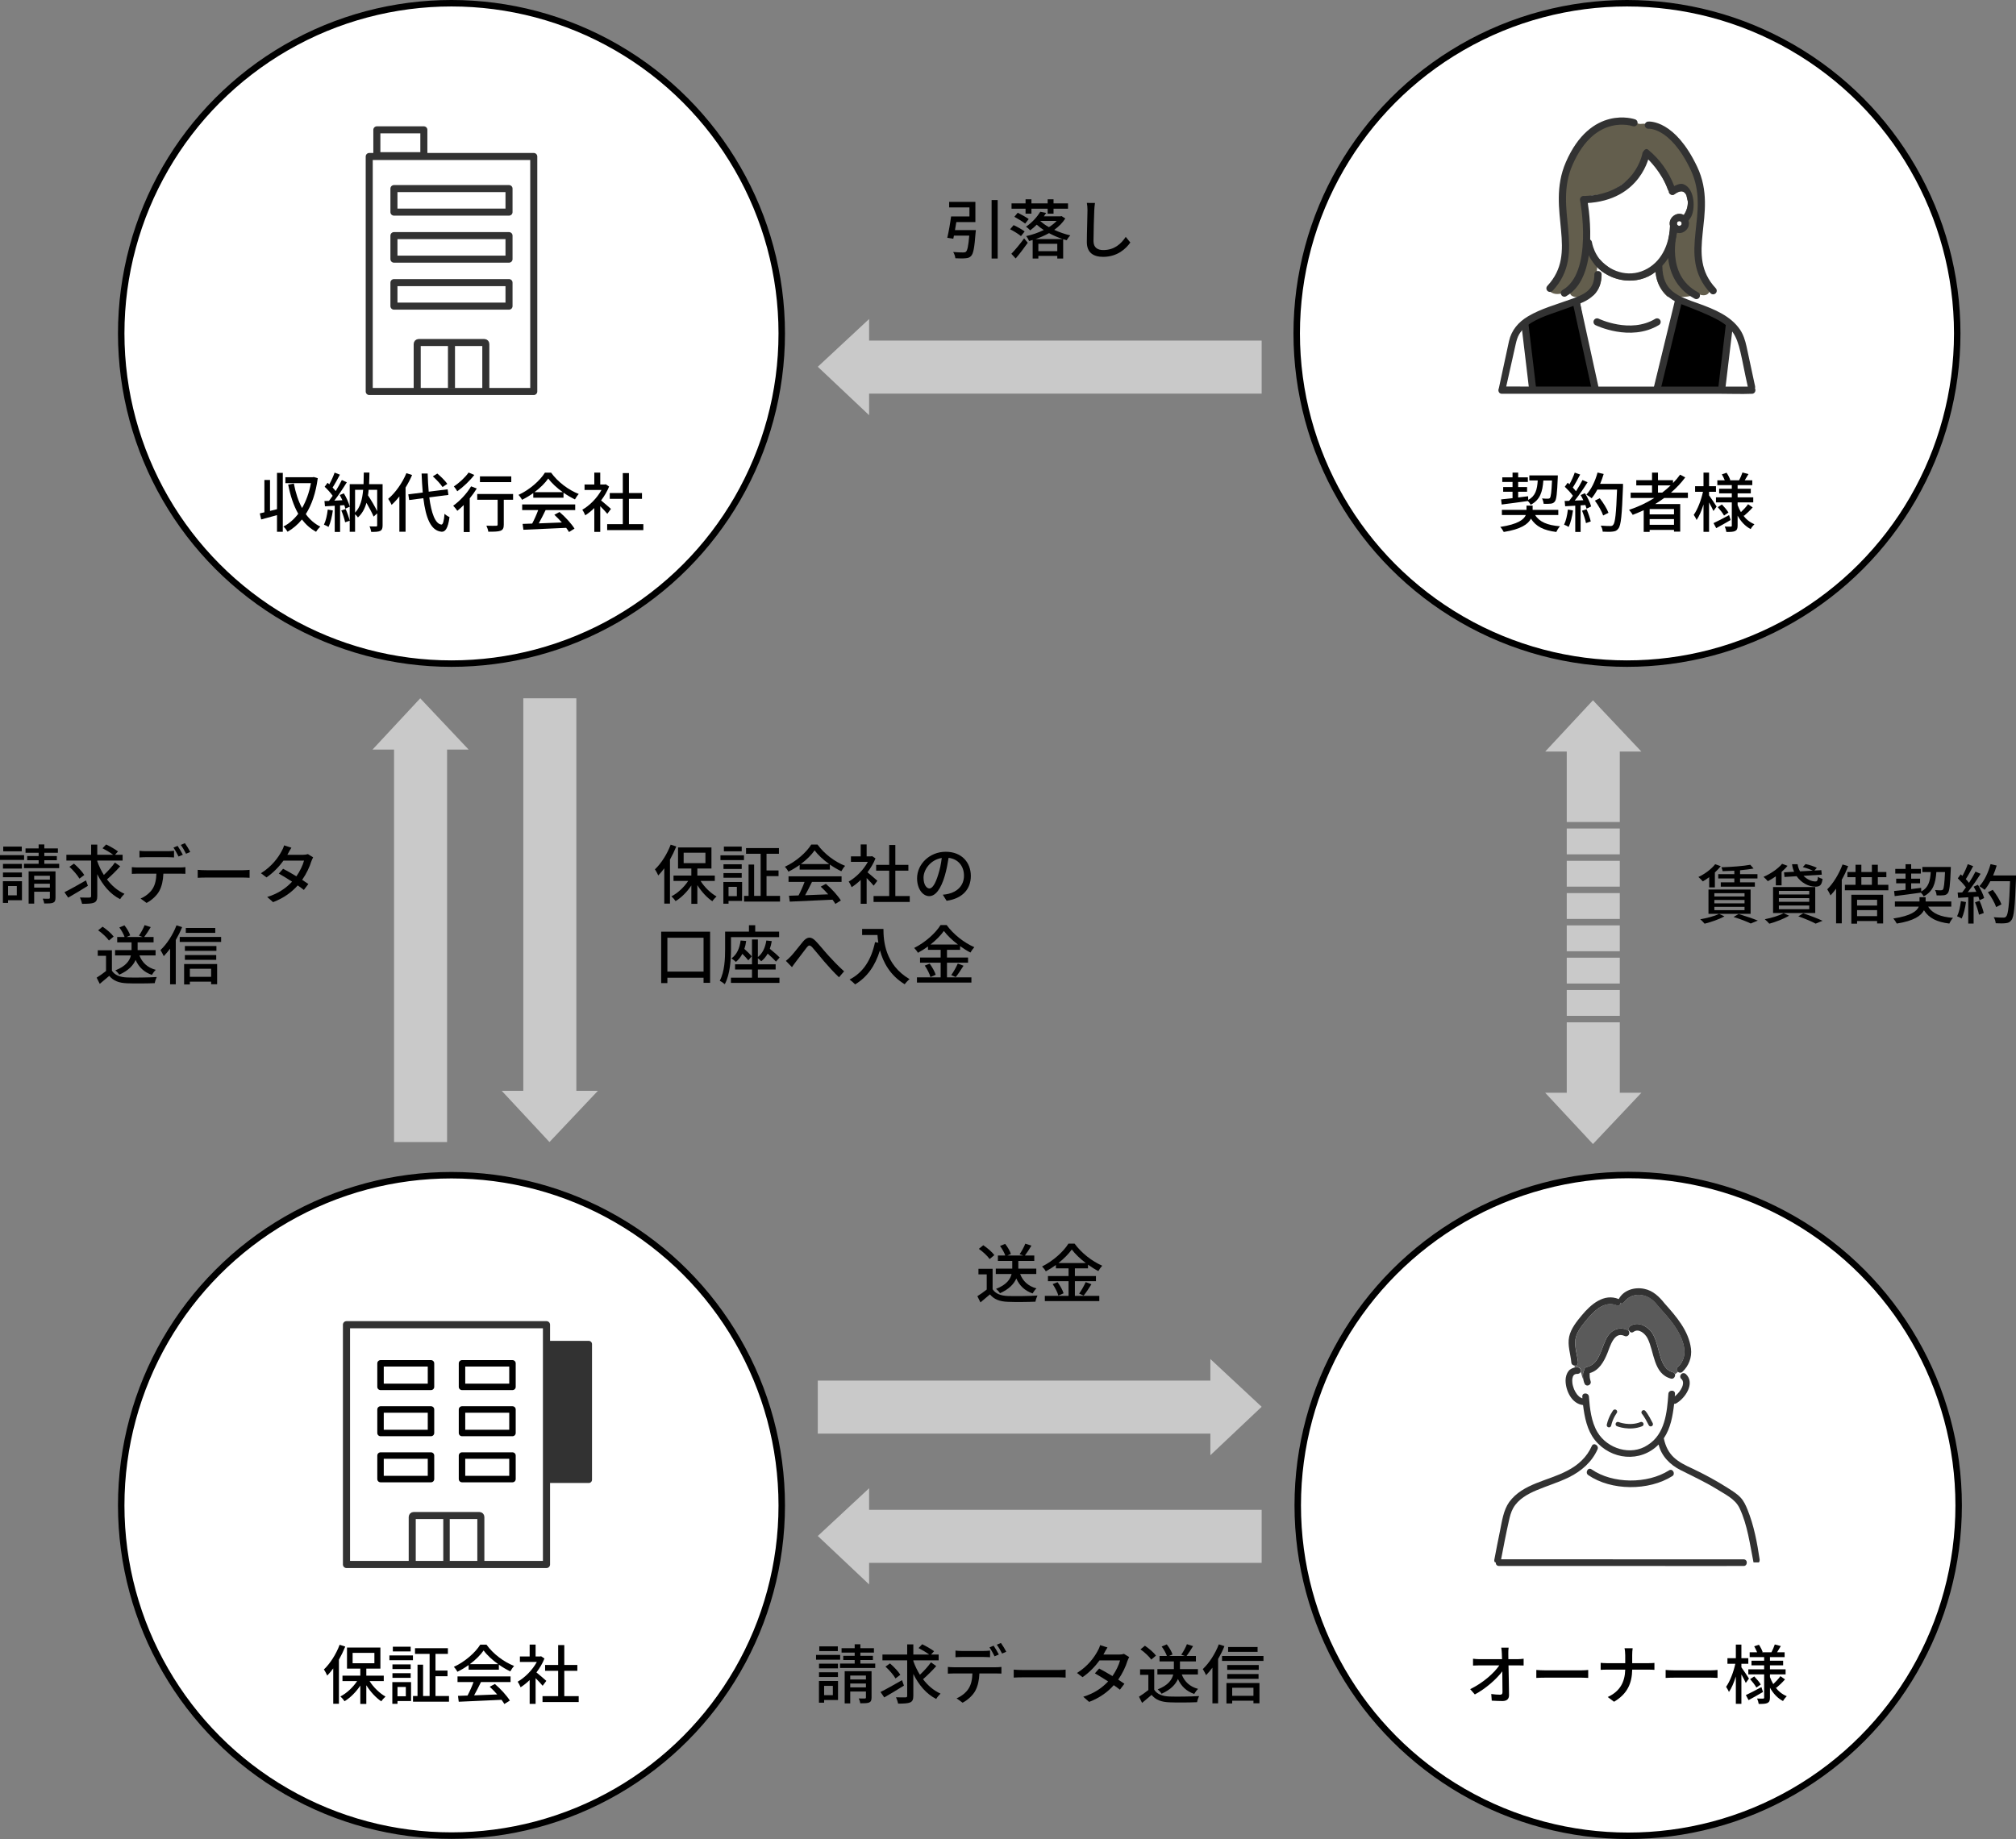 <?xml version="1.0" encoding="UTF-8"?><svg id="_レイヤー_2" xmlns="http://www.w3.org/2000/svg" width="624.03" height="569.38" xmlns:xlink="http://www.w3.org/1999/xlink" viewBox="0 0 624.03 569.38"><rect x="0" y="0" width="624.03" height="569.38" fill="#808080" stroke="none"/><defs><style>.cls-1,.cls-2,.cls-3,.cls-4,.cls-5,.cls-6,.cls-7,.cls-8{fill:none;}.cls-2{stroke-width:2.2px;}.cls-2,.cls-3,.cls-4,.cls-9,.cls-5,.cls-6,.cls-10,.cls-11,.cls-8{stroke-linejoin:round;}.cls-2,.cls-3,.cls-12,.cls-9,.cls-5,.cls-6,.cls-11,.cls-7,.cls-8,.cls-13{stroke:#323232;}.cls-3,.cls-9,.cls-6,.cls-7,.cls-13{stroke-width:2.18px;}.cls-4{stroke:#313232;stroke-width:1.39px;}.cls-4,.cls-5,.cls-6,.cls-8{stroke-linecap:round;}.cls-12{fill:url(#Unnamed_Pattern_2);}.cls-12,.cls-10,.cls-11{stroke-width:2px;}.cls-12,.cls-7,.cls-13{stroke-miterlimit:10;}.cls-14,.cls-9,.cls-10{fill:#fff;}.cls-15,.cls-11{fill:#323232;}.cls-16{fill:#c9c9c9;}.cls-17{fill:#6ec878;}.cls-18{fill:#635e4d;}.cls-19{fill:#5a5a5a;}.cls-5{stroke-width:2.21px;}.cls-10{stroke:#000;}.cls-8{stroke-width:2.23px;}.cls-13{fill:url(#Unnamed_Pattern_2-2);}</style><pattern id="Unnamed_Pattern_2" x="0" y="0" width="4.98" height="5.18" patternTransform="translate(-10503.9 -6770.1) rotate(45) scale(.48)" patternUnits="userSpaceOnUse" viewBox="0 0 4.98 5.18"><g><rect class="cls-1" x="0" width="4.98" height="5.18"/><rect class="cls-14" x="0" y="0" width="4.98" height="5.18"/><circle class="cls-17" cx="2.49" cy="2.59" r="1.06"/></g></pattern><pattern id="Unnamed_Pattern_2-2" patternTransform="translate(-10502.9 -6769.29) rotate(45) scale(.48)" xlink:href="#Unnamed_Pattern_2"/></defs><g id="_012_イラスト"><g id="_01"><g><g><path d="M7.46,266.23H0v-1.48H7.46v1.48Zm-.66,12.48H2.5v.84H.9v-6.72H6.8v5.88Zm-.02-9.8H.92v-1.44H6.78v1.44Zm-5.86,1.22H6.78v1.46H.92v-1.46Zm5.82-6.56H1v-1.46H6.74v1.46Zm-4.24,10.76v2.88h2.7v-2.88H2.5Zm15.82-6.9v1.36H7.42v-1.36h4.54v-1.1h-3.54v-1.3h3.54v-1H7.9v-1.36h4.06v-1.22h1.76v1.22h4.2v1.36h-4.2v1h3.88v1.3h-3.88v1.1h4.6Zm-1.14,10.52c0,.84-.18,1.28-.74,1.54-.6,.24-1.48,.24-2.74,.24-.06-.44-.26-1.08-.48-1.5,.82,.04,1.64,.02,1.88,.02,.26-.02,.34-.08,.34-.32v-1.84h-4.86v3.68h-1.72v-9.98h8.32v8.16Zm-6.6-6.8v1.2h4.86v-1.2h-4.86Zm4.86,3.66v-1.2h-4.86v1.2h4.86Z"/><path d="M27.21,274.25c-2.06,1.3-4.36,2.66-6.1,3.66l-1.16-1.68c1.7-.84,4.26-2.28,6.66-3.66l.6,1.68Zm10-6.04c-1.24,1.4-2.82,2.96-4.1,4.06,1.48,1.94,3.3,3.52,5.42,4.46-.42,.4-1.04,1.12-1.34,1.66-3.06-1.54-5.4-4.34-7.08-7.74v6.76c0,1.18-.28,1.74-1,2.06-.72,.3-1.96,.36-3.7,.36-.1-.54-.4-1.4-.66-1.96,1.28,.04,2.56,.04,2.96,.02,.36,0,.5-.12,.5-.48v-10.98h-7.66v-1.8h7.66v-3.14h1.9v3.14h4.9c-.84-.64-2.2-1.44-3.28-2l1.12-1.18c1.2,.58,2.84,1.5,3.68,2.16l-.92,1.02h2.34v1.8h-7.84v.22c.52,1.48,1.2,2.92,2.04,4.24,1.2-1.12,2.58-2.62,3.42-3.84l1.64,1.16Zm-12.62,3.82c-.58-1.04-1.92-2.58-3.1-3.66l1.4-.98c1.18,1.02,2.6,2.5,3.2,3.52l-1.5,1.12Z"/><path d="M55.71,268.57c.42,0,1.18-.02,1.68-.1v2.06c-.46-.02-1.16-.04-1.68-.04h-5.14c-.08,2.12-.48,3.88-1.24,5.32-.72,1.36-2.24,2.84-3.96,3.74l-1.86-1.36c1.48-.6,2.92-1.76,3.7-2.98,.86-1.34,1.14-2.94,1.2-4.72h-5.78c-.6,0-1.26,.02-1.82,.06v-2.08c.58,.06,1.2,.1,1.82,.1h13.08Zm-10.58-3.18c-.68,0-1.42,.04-1.96,.08v-2.06c.6,.08,1.3,.12,1.94,.12h6.76c.62,0,1.38-.04,2-.12v2.06c-.64-.04-1.36-.08-2-.08h-6.74Zm10.14-.2c-.4-.8-1.04-2-1.58-2.76l1.28-.54c.5,.72,1.22,1.96,1.62,2.74l-1.32,.56Zm1.96-4.14c.54,.74,1.3,1.98,1.66,2.72l-1.3,.56c-.42-.86-1.08-2-1.64-2.74l1.28-.54Z"/><path d="M61.2,269.31c.64,.06,1.88,.12,2.96,.12h10.86c.98,0,1.76-.08,2.24-.12v2.46c-.44-.02-1.34-.08-2.22-.08h-10.88c-1.12,0-2.3,.04-2.96,.08v-2.46Z"/><path d="M96.93,265.43c-.18,.34-.42,.84-.56,1.24-.5,1.66-1.48,3.78-2.84,5.74,.74,.48,1.42,.92,1.92,1.28l-1.4,1.84c-.48-.4-1.14-.88-1.9-1.4-1.78,2.02-4.22,3.88-7.62,5.18l-1.82-1.6c3.52-1.06,5.96-2.88,7.7-4.74-1.48-.96-3.02-1.9-4.1-2.5l1.32-1.5c1.12,.58,2.66,1.46,4.12,2.34,1.1-1.58,2-3.46,2.36-4.86h-6.36c-1.32,1.82-3.12,3.74-5.26,5.2l-1.72-1.3c3.48-2.14,5.46-5.04,6.4-6.82,.26-.4,.62-1.22,.76-1.8l2.28,.72c-.38,.6-.82,1.36-1.02,1.76l-.24,.44h4.86c.56,0,1.12-.08,1.5-.22l1.62,1Z"/><path d="M34.64,300.53c.88,1.38,2.52,2.02,4.72,2.1,2.22,.08,6.66,.02,9.16-.14-.22,.44-.52,1.32-.62,1.9-2.26,.1-6.28,.14-8.56,.04-2.54-.1-4.26-.76-5.52-2.3-.94,.82-1.9,1.62-2.94,2.48l-.96-1.92c.9-.56,1.96-1.3,2.9-2.06v-4.7h-2.56v-1.72h4.38v6.32Zm-.92-9.34c-.64-.94-2.08-2.28-3.34-3.16l1.38-1.12c1.26,.86,2.74,2.1,3.42,3.06l-1.46,1.22Zm9.44,4.62c.84,2.22,2.52,3.8,5.06,4.46-.42,.36-.94,1.1-1.2,1.56-2.42-.82-4.04-2.38-5.04-4.62-.72,1.64-2.18,3.28-5.06,4.56-.22-.38-.8-1.02-1.22-1.34,3.28-1.28,4.44-3.02,4.82-4.62h-4.9v-1.66h5.1v-2.38h-4.44v-1.68h2.28c-.28-.86-.94-2.04-1.62-2.94l1.58-.66c.76,.94,1.52,2.24,1.78,3.12l-1.1,.48h4.94l-1.14-.4c.62-.88,1.38-2.26,1.76-3.26l1.9,.6c-.66,1.1-1.4,2.26-2.02,3.06h2.9v1.68h-4.94v2.38h5.56v1.66h-5Z"/><path d="M56.37,287.05c-.54,1.34-1.22,2.7-1.96,3.98v13.72h-1.76v-11.04c-.64,.86-1.3,1.64-1.96,2.32-.18-.42-.72-1.42-1.02-1.88,1.96-1.84,3.84-4.72,4.96-7.66l1.74,.56Zm12.08,3.04v1.54h-12.82v-1.54h12.82Zm-11.46,8.38h10.22v6.26h-1.86v-.8h-6.58v.86h-1.78v-6.32Zm10-4.08h-9.76v-1.5h9.76v1.5Zm-9.76,1.3h9.7v1.48h-9.7v-1.48Zm9.4-6.88h-9.12v-1.5h9.12v1.5Zm-7.86,11.12v2.5h6.58v-2.5h-6.58Z"/></g><g><path d="M209.34,262.07c-.56,1.38-1.22,2.74-1.96,4.06v13.64h-1.76v-10.94c-.6,.82-1.24,1.58-1.86,2.22-.18-.44-.7-1.44-1.04-1.88,1.94-1.84,3.78-4.72,4.88-7.66l1.74,.56Zm7.52,10.68c1.22,1.94,3.12,3.78,4.94,4.8-.4,.36-1.02,1.02-1.3,1.48-1.68-1.12-3.38-2.98-4.64-4.98v5.78h-1.86v-5.68c-1.34,2-3.1,3.78-4.88,4.84-.3-.46-.86-1.12-1.28-1.48,1.92-.98,3.88-2.8,5.18-4.76h-4.54v-1.68h5.52v-2.18h-4.12v-6.52h10.34v6.52h-4.36v2.18h5.4v1.68h-4.4Zm-5.24-5.52h6.74v-3.22h-6.74v3.22Z"/><path d="M223.01,264.81h7.28v1.48h-7.28v-1.48Zm6.7,14.12h-4.2v.86h-1.6v-6.72h5.8v5.86Zm-.12-9.9h-5.64v-1.44h5.64v1.44Zm-5.64,1.28h5.64v1.44h-5.64v-1.44Zm5.64-6.74h-5.52v-1.46h5.52v1.46Zm-4.08,11v2.88h2.58v-2.88h-2.58Zm15.94,2.8v1.76h-11.14v-1.76h1.4v-9.7h1.72v9.7h2.02v-13.04h-4.52v-1.76h10.18v1.76h-3.84v5.16h3.72v1.76h-3.72v6.12h4.18Z"/><path d="M247.52,267.79c-1.1,.78-2.28,1.5-3.48,2.08-.2-.42-.7-1.12-1.1-1.52,3.42-1.56,6.68-4.44,8.18-6.88h1.92c2.12,2.94,5.44,5.38,8.56,6.6-.44,.46-.86,1.12-1.18,1.68-1.16-.56-2.38-1.26-3.54-2.08v1.56h-9.36v-1.44Zm-3.44,3.52h16.42v1.74h-9.16c-.66,1.34-1.4,2.84-2.12,4.12,2.22-.08,4.7-.18,7.14-.28-.74-.84-1.54-1.68-2.32-2.38l1.6-.86c1.82,1.54,3.72,3.66,4.64,5.14l-1.7,1.06c-.22-.38-.52-.82-.88-1.3-4.76,.24-9.84,.46-13.24,.6l-.24-1.82,2.96-.1c.66-1.24,1.38-2.84,1.86-4.18h-4.96v-1.74Zm12.58-3.8c-1.8-1.28-3.44-2.78-4.5-4.24-.96,1.4-2.48,2.9-4.26,4.24h8.76Z"/><path d="M270.44,274.21c-.46-.58-1.36-1.54-2.18-2.36v7.96h-1.84v-7.38c-.9,.88-1.86,1.64-2.8,2.24-.18-.48-.64-1.36-.92-1.72,2.28-1.3,4.58-3.62,5.94-6.12h-5.24v-1.7h3.02v-3.68h1.84v3.68h1.38l.32-.06,1.04,.7c-.6,1.52-1.48,2.98-2.48,4.3,.94,.76,2.6,2.2,3.06,2.62l-1.14,1.52Zm11.16,3.2v1.84h-11.2v-1.84h4.84v-7.84h-4.04v-1.8h4.04v-6.16h1.9v6.16h4.04v1.8h-4.04v7.84h4.46Z"/><path d="M291.83,277.01c.7-.06,1.28-.16,1.76-.28,2.54-.58,4.8-2.42,4.8-5.62,0-2.88-1.72-5.14-4.76-5.52-.28,1.78-.64,3.7-1.18,5.56-1.2,4.04-2.84,6.3-4.82,6.3s-3.76-2.22-3.76-5.52c0-4.4,3.9-8.22,8.86-8.22s7.78,3.32,7.78,7.48-2.66,7.02-7.5,7.7l-1.18-1.88Zm-1.4-6.28c.5-1.56,.88-3.36,1.08-5.1-3.56,.58-5.64,3.68-5.64,6.12,0,2.28,1.02,3.32,1.82,3.32,.86,0,1.82-1.28,2.74-4.34Z"/><path d="M219.8,288.45v15.84h-2.02v-1.58h-11.2v1.66h-1.92v-15.92h15.14Zm-2.02,12.36v-10.48h-11.2v10.48h11.2Z"/><path d="M226.27,293.87c0,3.12-.26,7.78-1.92,10.84-.34-.32-1.14-.86-1.56-1.06,1.52-2.84,1.66-6.9,1.66-9.78v-5.44h7.38v-1.98h1.94v1.98h7.4v1.72h-14.9v3.72Zm8.32,8.82h6.68v1.62h-15.02v-1.62h6.52v-2.52h-5.24v-1.62h5.24v-7.68h1.82v5.44c1.46-1.14,2.28-2.92,2.62-5.12l1.68,.18c-.14,.86-.34,1.64-.6,2.38,1.1,.9,2.36,1.98,3.04,2.7l-1.14,1.26c-.56-.64-1.58-1.6-2.56-2.46-.54,.94-1.2,1.74-2,2.36-.2-.24-.68-.66-1.04-.92v1.86h5.5v1.62h-5.5v2.52Zm-3.62-11.36c-.12,.9-.3,1.72-.56,2.46,.86,.76,1.8,1.7,2.28,2.3l-1.06,1.24c-.42-.54-1.12-1.3-1.84-2.02-.52,1-1.18,1.84-2,2.5-.28-.28-.98-.84-1.38-1.08,1.66-1.18,2.52-3.1,2.84-5.54l1.72,.14Z"/><path d="M244.8,296.07c.98-1.02,2.6-3.18,3.78-4.58,1.24-1.46,2.42-1.62,3.78-.26,1.24,1.24,2.82,3.26,4.04,4.58,1.22,1.34,3.06,3.3,4.88,4.92l-1.58,1.84c-1.48-1.38-3.24-3.34-4.56-4.86-1.26-1.46-2.76-3.36-3.68-4.38-.8-.84-1.16-.74-1.78,.06-.86,1.1-2.4,3.18-3.32,4.36-.44,.56-.88,1.22-1.22,1.68l-1.88-1.94c.54-.42,.98-.84,1.54-1.42Z"/><path d="M273.46,287.61c0,3.62,.46,11.04,8.08,15.54-.42,.32-1.18,1.12-1.5,1.58-4.54-2.74-6.68-6.82-7.66-10.5-1.48,4.82-3.98,8.32-7.68,10.54-.36-.38-1.22-1.16-1.72-1.5,4.3-2.22,6.72-6.16,7.88-11.58l1.02,.18c-.14-.84-.22-1.66-.26-2.38h-4.76v-1.88h6.6Z"/><path d="M293.13,302.59h7.56v1.62h-16.86v-1.62h7.34v-4.54h-6.38v-1.6h6.38v-2.38h-3.92v-1.04c-1,.72-2.04,1.38-3.12,1.96-.22-.42-.76-1.12-1.16-1.5,3.4-1.68,6.66-4.62,8.16-7.08h1.9c2.12,2.92,5.46,5.5,8.56,6.84-.44,.48-.88,1.12-1.2,1.66-1.06-.54-2.14-1.22-3.2-1.98v1.14h-4.06v2.38h6.52v1.6h-6.52v4.54Zm-5.36-4.24c.78,1.06,1.58,2.48,1.86,3.44l-1.62,.72c-.24-.96-1-2.46-1.76-3.56l1.52-.6Zm8.74-5.92c-1.74-1.32-3.3-2.8-4.34-4.2-.96,1.36-2.42,2.84-4.14,4.2h8.48Zm-2.06,9.46c.68-.94,1.54-2.46,2.02-3.56l1.78,.66c-.78,1.26-1.68,2.62-2.42,3.52l-1.38-.62Z"/></g><g><path d="M529.06,271.58c-.66,.5-1.34,.94-1.98,1.3-.28-.36-.96-1.02-1.36-1.36,1.96-.9,4-2.42,5.2-3.96l1.72,.62c-.52,.66-1.14,1.32-1.82,1.94v4.62h-1.76v-3.16Zm4.72,12.12c-1.62,.92-4.14,1.78-6.14,2.28-.3-.36-.94-1.06-1.36-1.36,2.06-.36,4.46-.98,5.84-1.68l1.66,.76Zm-4.94-8.3h13.04v7.52h-13.04v-7.52Zm1.82,2.16h9.34v-1.02h-9.34v1.02Zm0,2.12h9.34v-1.04h-9.34v1.04Zm0,2.12h9.34v-1.04h-9.34v1.04Zm6.18-12.22c-1.22,.06-2.46,.12-3.62,.14-.06-.34-.22-.88-.38-1.2,3.12-.1,6.84-.38,8.94-.78l1.02,1.16c-1.18,.22-2.64,.4-4.18,.54v1.2h5.38v1.34h-5.38v1.2h4.58v1.34h-10.56v-1.34h4.2v-1.2h-4.98v-1.34h4.98v-1.06Zm1.34,13.4c2.12,.64,4.52,1.46,5.94,2.04l-2.2,.9c-1.16-.58-3.24-1.38-5.32-2.02l1.58-.92Z"/><path d="M549.69,271.32c-.82,.58-1.68,1.08-2.48,1.5-.3-.36-.94-1.02-1.34-1.34,2.14-.92,4.42-2.44,5.76-4.04l1.68,.62c-.52,.66-1.16,1.28-1.84,1.88v4.16h-1.78v-2.78Zm4.1,12.18c-1.62,.98-4.12,1.94-6.12,2.48-.32-.36-.98-1.06-1.4-1.38,2.06-.4,4.44-1.1,5.82-1.88l1.7,.78Zm-4.96-8.86h13.06v8.04h-13.06v-8.04Zm1.8,2.3h9.4v-1.12h-9.4v1.12Zm0,2.26h9.4v-1.14h-9.4v1.14Zm0,2.3h9.4v-1.16h-9.4v1.16Zm4.72-11.6c-.32-.72-.54-1.5-.64-2.34h1.72c.1,.82,.38,1.56,.76,2.22l3.94-.22c-.82-.4-2.06-.84-3.1-1.1l.86-.94c1.14,.22,2.66,.72,3.48,1.16l-.74,.84,2.14-.12,.14,1.4-5.66,.36c1.1,1.1,2.5,1.76,3.72,1.74,.56,0,.68-.36,.76-1.44,.38,.3,.96,.54,1.42,.66-.26,1.96-.84,2.4-2.24,2.4-2.12,0-4.36-1.22-5.78-3.24l-3.76,.24-.14-1.44,3.12-.18Zm2.82,12.86c2.14,.72,4.54,1.64,5.98,2.32l-2.14,.88c-1.18-.64-3.28-1.54-5.36-2.26l1.52-.94Z"/><path d="M572.08,268.16c-.54,1.42-1.22,2.86-1.98,4.22v13.5h-1.76v-10.74c-.56,.76-1.14,1.46-1.72,2.08-.18-.44-.72-1.44-1.02-1.88,1.88-1.86,3.66-4.78,4.74-7.7l1.74,.52Zm12.44,5.78v1.7h-13.46v-1.7h3.3v-2.36h-2.52v-1.6h2.52v-2.24h1.8v2.24h3.26v-2.24h1.84v2.24h2.64v1.6h-2.64v2.36h3.26Zm-11.46,3.08h9.84v8.88h-1.86v-.74h-6.2v.82h-1.78v-8.96Zm1.78,1.56v1.78h6.2v-1.78h-6.2Zm6.2,5.06v-1.86h-6.2v1.86h6.2Zm-4.88-9.7h3.26v-2.36h-3.26v2.36Z"/><path d="M596.84,280.7c1.32,2.14,3.8,3.16,7.7,3.48-.42,.42-.92,1.22-1.14,1.76-3.88-.48-6.32-1.68-7.86-4.12-.86,1.68-3.08,3.28-8.42,4.12-.22-.44-.7-1.16-1.08-1.56,5.5-.84,7.34-2.3,7.9-3.68h-7.4v-1.6h7.62v-1.32h1.9v1.32h7.94v1.6h-7.16Zm-10.54-4.84c.98-.1,2.2-.24,3.54-.38v-2h-2.9v-1.44h2.9v-1.58h-3.18v-1.44h3.18v-1.46h1.74v1.46h3v1.44h-3v1.58h2.76v1.44h-2.76v1.78l3.08-.38,.04,1.14c2.24-1.22,2.76-3.2,2.94-6.02h-2.6v-1.58h8.82s0,.52-.02,.74c-.2,4.88-.4,6.72-.92,7.36-.34,.44-.72,.6-1.28,.66-.48,.06-1.32,.06-2.18,.04-.04-.5-.22-1.24-.5-1.66,.78,.08,1.5,.08,1.8,.08s.48-.04,.66-.24c.28-.38,.48-1.78,.64-5.4h-2.68c-.26,3.52-1,6-3.92,7.52-.16-.34-.54-.84-.86-1.16-2.92,.42-5.94,.8-8.12,1.08l-.18-1.58Z"/><path d="M608.55,279.28c-.26,1.88-.72,3.82-1.34,5.1-.3-.22-1.04-.56-1.42-.7,.6-1.2,.98-2.96,1.18-4.68l1.58,.28Zm3.7-5.34c.82,1.3,1.64,3,1.92,4.1l-1.42,.68c-.08-.32-.2-.7-.36-1.12l-1.48,.1v8.24h-1.66v-8.14c-1.14,.06-2.2,.12-3.12,.18l-.16-1.64,1.4-.04c.38-.48,.76-1,1.16-1.56-.62-.88-1.64-1.96-2.52-2.8l.9-1.24c.18,.16,.36,.32,.54,.48,.62-1.1,1.28-2.54,1.64-3.62l1.68,.6c-.72,1.36-1.56,2.94-2.28,4.02,.38,.4,.72,.8,.98,1.16,.78-1.2,1.5-2.44,2.02-3.48l1.58,.68c-1.14,1.82-2.64,4.02-3.98,5.68l2.66-.1c-.26-.56-.54-1.1-.84-1.6l1.34-.58Zm.5,4.96c.54,1.2,1.08,2.76,1.3,3.78l-1.48,.52c-.18-1.04-.72-2.62-1.22-3.84l1.4-.46Zm11.28-6.96c-.34,8.82-.6,11.94-1.44,12.96-.48,.66-.98,.84-1.76,.92-.68,.1-1.9,.08-3.08,.02-.04-.54-.26-1.34-.62-1.86,1.3,.1,2.5,.12,2.98,.12,.42,0,.64-.08,.86-.34,.64-.64,.96-3.6,1.22-10.94h-6.1c-.54,1.02-1.14,1.94-1.76,2.68-.36-.32-1.2-.86-1.64-1.12,1.52-1.62,2.76-4.22,3.46-6.84l1.9,.44c-.3,1.04-.68,2.08-1.1,3.06h7.08v.9Zm-6.14,8.9c-.4-1.22-1.5-3.16-2.56-4.6l1.5-.74c1.08,1.36,2.26,3.26,2.7,4.5l-1.64,.84Z"/></g><g><g><polygon class="cls-16" points="130.08 216.2 145.07 232.08 115.3 232.08 130.08 216.2"/><rect class="cls-16" x="67.83" y="283.03" width="124.7" height="16.42" transform="translate(-161.06 421.42) rotate(-90)"/></g><g><polygon class="cls-16" points="170.08 353.59 185.07 337.72 155.3 337.72 170.08 353.59"/><rect class="cls-16" x="107.83" y="270.34" width="124.7" height="16.42" transform="translate(448.74 108.37) rotate(90)"/></g></g><g><g><polygon class="cls-16" points="253.14 475.55 269.02 490.54 269.02 460.77 253.14 475.55"/><rect class="cls-16" x="265.83" y="467.44" width="124.7" height="16.42" transform="translate(656.36 951.31) rotate(-180)"/></g><g><polygon class="cls-16" points="390.53 435.55 374.66 450.54 374.66 420.77 390.53 435.55"/><rect class="cls-16" x="253.14" y="427.44" width="124.7" height="16.42"/></g></g><g><path d="M302.06,71.24s-.02,.58-.08,.82c-.34,4.56-.68,6.46-1.38,7.18-.46,.52-.98,.66-1.76,.72-.64,.08-1.88,.06-3.12,0-.06-.58-.3-1.38-.68-1.94,1.26,.12,2.56,.14,3.06,.14,.4,0,.66-.02,.9-.22,.44-.38,.76-1.8,1.02-4.98h-4.74l-.2,.96-1.86-.3c.42-1.74,.9-4.48,1.18-6.6h5.68v-2.8h-6.28v-1.72h8.12v6.26h-5.9c-.12,.82-.28,1.68-.42,2.48h6.46Zm6.76-9.3v18.1h-1.88v-18.1h1.88Z"/><path d="M316.03,73.1c-.72-.62-2.2-1.54-3.36-2.12l1.08-1.28c1.12,.52,2.66,1.36,3.42,1.96l-1.14,1.44Zm-2.98,5.48c1.08-1.12,2.7-3.02,3.96-4.78l1.12,1.36c-1.14,1.6-2.5,3.42-3.74,4.86l-1.34-1.44Zm4.4-13.96h-4.34v-1.66h4.34v-1.26h1.82v1.26h5.02v-1.26h1.82v1.26h4.48v1.66h-4.48v1.52h-1.82v-1.52h-5.02v1.52h-1.82v-1.52Zm-2.42,1.24c1.08,.54,2.64,1.4,3.4,1.96l-1.1,1.4c-.74-.58-2.28-1.52-3.34-2.1l1.04-1.26Zm14.72,1.78c-.84,1.34-2.02,2.52-3.42,3.52,1.58,.74,3.32,1.34,4.98,1.72-.4,.36-.88,1.06-1.14,1.5-.36-.1-.72-.2-1.08-.32v5.98h-1.82v-.82h-5.86v.82h-1.76v-5.74c-.38,.12-.72,.22-1.1,.32-.18-.46-.58-1.14-.92-1.52,1.8-.38,3.72-1.04,5.46-1.88-.82-.52-1.54-1.08-2.18-1.66-.62,.62-1.28,1.2-2.02,1.76-.32-.38-.9-.88-1.32-1.12,2.02-1.36,3.56-3.18,4.44-4.64l1.82,.36c-.24,.36-.48,.7-.72,1.06h5.16l.32-.08,1.16,.74Zm-.78,6.38c-1.42-.48-2.9-1.1-4.26-1.84-1.32,.74-2.74,1.34-4.16,1.84h8.42Zm-1.7,3.74v-2.28h-5.86v2.28h5.86Zm-5.28-9.36c.72,.68,1.64,1.34,2.68,1.92,.92-.56,1.76-1.22,2.4-1.92h-5.08Z"/><path d="M338.94,62.84c-.12,.72-.18,1.56-.22,2.26-.08,2.2-.24,6.76-.24,9.52,0,2.08,1.32,2.8,3.02,2.8,3.48,0,5.54-1.96,6.96-4.08l1.42,1.74c-1.32,1.88-3.98,4.44-8.42,4.44-3.02,0-5.04-1.3-5.04-4.58,0-2.82,.2-7.92,.2-9.84,0-.82-.06-1.62-.2-2.28l2.52,.02Z"/></g><g><path d="M260.06,513.85h-7.46v-1.48h7.46v1.48Zm-.66,12.48h-4.3v.84h-1.6v-6.72h5.9v5.88Zm-.02-9.8h-5.86v-1.44h5.86v1.44Zm-5.86,1.22h5.86v1.46h-5.86v-1.46Zm5.82-6.56h-5.74v-1.46h5.74v1.46Zm-4.24,10.76v2.88h2.7v-2.88h-2.7Zm15.82-6.9v1.36h-10.9v-1.36h4.54v-1.1h-3.54v-1.3h3.54v-1h-4.06v-1.36h4.06v-1.22h1.76v1.22h4.2v1.36h-4.2v1h3.88v1.3h-3.88v1.1h4.6Zm-1.14,10.52c0,.84-.18,1.28-.74,1.54-.6,.24-1.48,.24-2.74,.24-.06-.44-.26-1.08-.48-1.5,.82,.04,1.64,.02,1.88,.02,.26-.02,.34-.08,.34-.32v-1.84h-4.86v3.68h-1.72v-9.98h8.32v8.16Zm-6.6-6.8v1.2h4.86v-1.2h-4.86Zm4.86,3.66v-1.2h-4.86v1.2h4.86Z"/><path d="M279.81,521.87c-2.06,1.3-4.36,2.66-6.1,3.66l-1.16-1.68c1.7-.84,4.26-2.28,6.66-3.66l.6,1.68Zm10-6.04c-1.24,1.4-2.82,2.96-4.1,4.06,1.48,1.94,3.3,3.52,5.42,4.46-.42,.4-1.04,1.12-1.34,1.66-3.06-1.54-5.4-4.34-7.08-7.74v6.76c0,1.18-.28,1.74-1,2.06-.72,.3-1.96,.36-3.7,.36-.1-.54-.4-1.4-.66-1.96,1.28,.04,2.56,.04,2.96,.02,.36,0,.5-.12,.5-.48v-10.98h-7.66v-1.8h7.66v-3.14h1.9v3.14h4.9c-.84-.64-2.2-1.44-3.28-2l1.12-1.18c1.2,.58,2.84,1.5,3.68,2.16l-.92,1.02h2.34v1.8h-7.84v.22c.52,1.48,1.2,2.92,2.04,4.24,1.2-1.12,2.58-2.62,3.42-3.84l1.64,1.16Zm-12.62,3.82c-.58-1.04-1.92-2.58-3.1-3.66l1.4-.98c1.18,1.02,2.6,2.5,3.2,3.52l-1.5,1.12Z"/><path d="M308.3,516.19c.42,0,1.18-.02,1.68-.1v2.06c-.46-.02-1.16-.04-1.68-.04h-5.14c-.08,2.12-.48,3.88-1.24,5.32-.72,1.36-2.24,2.84-3.96,3.74l-1.86-1.36c1.48-.6,2.92-1.76,3.7-2.98,.86-1.34,1.14-2.94,1.2-4.72h-5.78c-.6,0-1.26,.02-1.82,.06v-2.08c.58,.06,1.2,.1,1.82,.1h13.08Zm-10.58-3.18c-.68,0-1.42,.04-1.96,.08v-2.06c.6,.08,1.3,.12,1.94,.12h6.76c.62,0,1.38-.04,2-.12v2.06c-.64-.04-1.36-.08-2-.08h-6.74Zm10.14-.2c-.4-.8-1.04-2-1.58-2.76l1.28-.54c.5,.72,1.22,1.96,1.62,2.74l-1.32,.56Zm1.96-4.14c.54,.74,1.3,1.98,1.66,2.72l-1.3,.56c-.42-.86-1.08-2-1.64-2.74l1.28-.54Z"/><path d="M313.79,516.93c.64,.06,1.88,.12,2.96,.12h10.86c.98,0,1.76-.08,2.24-.12v2.46c-.44-.02-1.34-.08-2.22-.08h-10.88c-1.12,0-2.3,.04-2.96,.08v-2.46Z"/><path d="M349.53,513.04c-.18,.34-.42,.84-.56,1.24-.5,1.66-1.48,3.78-2.84,5.74,.74,.48,1.42,.92,1.92,1.28l-1.4,1.84c-.48-.4-1.14-.88-1.9-1.4-1.78,2.02-4.22,3.88-7.62,5.18l-1.82-1.6c3.52-1.06,5.96-2.88,7.7-4.74-1.48-.96-3.02-1.9-4.1-2.5l1.32-1.5c1.12,.58,2.66,1.46,4.12,2.34,1.1-1.58,2-3.46,2.36-4.86h-6.36c-1.32,1.82-3.12,3.74-5.26,5.2l-1.72-1.3c3.48-2.14,5.46-5.04,6.4-6.82,.26-.4,.62-1.22,.76-1.8l2.28,.72c-.38,.6-.82,1.36-1.02,1.76l-.24,.44h4.86c.56,0,1.12-.08,1.5-.22l1.62,1Z"/><path d="M357.28,523.15c.88,1.38,2.52,2.02,4.72,2.1,2.22,.08,6.66,.02,9.16-.14-.22,.44-.52,1.32-.62,1.9-2.26,.1-6.28,.14-8.56,.04-2.54-.1-4.26-.76-5.52-2.3-.94,.82-1.9,1.62-2.94,2.48l-.96-1.92c.9-.56,1.96-1.3,2.9-2.06v-4.7h-2.56v-1.72h4.38v6.32Zm-.92-9.34c-.64-.94-2.08-2.28-3.34-3.16l1.38-1.12c1.26,.86,2.74,2.1,3.42,3.06l-1.46,1.22Zm9.44,4.62c.84,2.22,2.52,3.8,5.06,4.46-.42,.36-.94,1.1-1.2,1.56-2.42-.82-4.04-2.38-5.04-4.62-.72,1.64-2.18,3.28-5.06,4.56-.22-.38-.8-1.02-1.22-1.34,3.28-1.28,4.44-3.02,4.82-4.62h-4.9v-1.66h5.1v-2.38h-4.44v-1.68h2.28c-.28-.86-.94-2.04-1.62-2.94l1.58-.66c.76,.94,1.52,2.24,1.78,3.12l-1.1,.48h4.94l-1.14-.4c.62-.88,1.38-2.26,1.76-3.26l1.9,.6c-.66,1.1-1.4,2.26-2.02,3.06h2.9v1.68h-4.94v2.38h5.56v1.66h-5Z"/><path d="M379.01,509.66c-.54,1.34-1.22,2.7-1.96,3.98v13.72h-1.76v-11.04c-.64,.86-1.3,1.64-1.96,2.32-.18-.42-.72-1.42-1.02-1.88,1.96-1.84,3.84-4.72,4.96-7.66l1.74,.56Zm12.08,3.04v1.54h-12.82v-1.54h12.82Zm-11.46,8.38h10.22v6.26h-1.86v-.8h-6.58v.86h-1.78v-6.32Zm10-4.08h-9.76v-1.5h9.76v1.5Zm-9.76,1.3h9.7v1.48h-9.7v-1.48Zm9.4-6.88h-9.12v-1.5h9.12v1.5Zm-7.86,11.12v2.5h6.58v-2.5h-6.58Z"/></g><g><path d="M307.25,399.15c.88,1.38,2.52,2.02,4.72,2.1,2.22,.08,6.66,.02,9.16-.14-.22,.44-.52,1.32-.62,1.9-2.26,.1-6.28,.14-8.56,.04-2.54-.1-4.26-.76-5.52-2.3-.94,.82-1.9,1.62-2.94,2.48l-.96-1.92c.9-.56,1.96-1.3,2.9-2.06v-4.7h-2.56v-1.72h4.38v6.32Zm-.92-9.34c-.64-.94-2.08-2.28-3.34-3.16l1.38-1.12c1.26,.86,2.74,2.1,3.42,3.06l-1.46,1.22Zm9.44,4.62c.84,2.22,2.52,3.8,5.06,4.46-.42,.36-.94,1.1-1.2,1.56-2.42-.82-4.04-2.38-5.04-4.62-.72,1.64-2.18,3.28-5.06,4.56-.22-.38-.8-1.02-1.22-1.34,3.28-1.28,4.44-3.02,4.82-4.62h-4.9v-1.66h5.1v-2.38h-4.44v-1.68h2.28c-.28-.86-.94-2.04-1.62-2.94l1.58-.66c.76,.94,1.52,2.24,1.78,3.12l-1.1,.48h4.94l-1.14-.4c.62-.88,1.38-2.26,1.76-3.26l1.9,.6c-.66,1.1-1.4,2.26-2.02,3.06h2.9v1.68h-4.94v2.38h5.56v1.66h-5Z"/><path d="M332.72,401.21h7.56v1.62h-16.86v-1.62h7.34v-4.54h-6.38v-1.6h6.38v-2.38h-3.92v-1.04c-1,.72-2.04,1.38-3.12,1.96-.22-.42-.76-1.12-1.16-1.5,3.4-1.68,6.66-4.62,8.16-7.08h1.9c2.12,2.92,5.46,5.5,8.56,6.84-.44,.48-.88,1.12-1.2,1.66-1.06-.54-2.14-1.22-3.2-1.98v1.14h-4.06v2.38h6.52v1.6h-6.52v4.54Zm-5.36-4.24c.78,1.06,1.58,2.48,1.86,3.44l-1.62,.72c-.24-.96-1-2.46-1.76-3.56l1.52-.6Zm8.74-5.92c-1.74-1.32-3.3-2.8-4.34-4.2-.96,1.36-2.42,2.84-4.14,4.2h8.48Zm-2.06,9.46c.68-.94,1.54-2.46,2.02-3.56l1.78,.66c-.78,1.26-1.68,2.62-2.42,3.52l-1.38-.62Z"/></g><g><polygon class="cls-16" points="253.14 113.55 269.02 128.54 269.02 98.77 253.14 113.55"/><rect class="cls-16" x="265.83" y="105.44" width="124.7" height="16.42" transform="translate(656.36 227.31) rotate(-180)"/></g><g><polygon class="cls-16" points="493.08 216.81 508.07 232.69 478.3 232.69 493.08 216.81"/><rect class="cls-16" x="482.18" y="235.29" width="22" height="16.42" transform="translate(249.68 736.68) rotate(-90)"/><g><polygon class="cls-16" points="493.08 354.2 508.07 338.33 478.3 338.33 493.08 354.2"/><rect class="cls-16" x="482.18" y="319.31" width="22" height="16.42" transform="translate(820.7 -165.66) rotate(90)"/></g><g><rect class="cls-16" x="489.18" y="252.3" width="8" height="16.42" transform="translate(232.67 753.69) rotate(-90)"/><rect class="cls-16" x="489.18" y="262.3" width="8" height="16.42" transform="translate(222.67 763.69) rotate(-90)"/><rect class="cls-16" x="489.18" y="272.3" width="8" height="16.42" transform="translate(212.67 773.69) rotate(-90)"/><rect class="cls-16" x="489.18" y="282.3" width="8" height="16.42" transform="translate(202.67 783.69) rotate(-90)"/><rect class="cls-16" x="489.18" y="292.3" width="8" height="16.42" transform="translate(192.67 793.69) rotate(-90)"/><rect class="cls-16" x="489.18" y="302.3" width="8" height="16.42" transform="translate(182.67 803.69) rotate(-90)"/></g></g><g><circle class="cls-10" cx="139.75" cy="466.08" r="102.23"/><g><path d="M106.87,509.79c-.56,1.38-1.22,2.74-1.96,4.06v13.64h-1.76v-10.94c-.6,.82-1.24,1.58-1.86,2.22-.18-.44-.7-1.44-1.04-1.88,1.94-1.84,3.78-4.72,4.88-7.66l1.74,.56Zm7.52,10.68c1.22,1.94,3.12,3.78,4.94,4.8-.4,.36-1.02,1.02-1.3,1.48-1.68-1.12-3.38-2.98-4.64-4.98v5.78h-1.86v-5.68c-1.34,2-3.1,3.78-4.88,4.84-.3-.46-.86-1.12-1.28-1.48,1.92-.98,3.88-2.8,5.18-4.76h-4.54v-1.68h5.52v-2.18h-4.12v-6.52h10.34v6.52h-4.36v2.18h5.4v1.68h-4.4Zm-5.24-5.52h6.74v-3.22h-6.74v3.22Z"/><path d="M120.54,512.53h7.28v1.48h-7.28v-1.48Zm6.7,14.12h-4.2v.86h-1.6v-6.72h5.8v5.86Zm-.12-9.9h-5.64v-1.44h5.64v1.44Zm-5.64,1.28h5.64v1.44h-5.64v-1.44Zm5.64-6.74h-5.52v-1.46h5.52v1.46Zm-4.08,11v2.88h2.58v-2.88h-2.58Zm15.94,2.8v1.76h-11.14v-1.76h1.4v-9.7h1.72v9.7h2.02v-13.04h-4.52v-1.76h10.18v1.76h-3.84v5.16h3.72v1.76h-3.72v6.12h4.18Z"/><path d="M145.06,515.51c-1.1,.78-2.28,1.5-3.48,2.08-.2-.42-.7-1.12-1.1-1.52,3.42-1.56,6.68-4.44,8.18-6.88h1.92c2.12,2.94,5.44,5.38,8.56,6.6-.44,.46-.86,1.12-1.18,1.68-1.16-.56-2.38-1.26-3.54-2.08v1.56h-9.36v-1.44Zm-3.44,3.52h16.42v1.74h-9.16c-.66,1.34-1.4,2.84-2.12,4.12,2.22-.08,4.7-.18,7.14-.28-.74-.84-1.54-1.68-2.32-2.38l1.6-.86c1.82,1.54,3.72,3.66,4.64,5.14l-1.7,1.06c-.22-.38-.52-.82-.88-1.3-4.76,.24-9.84,.46-13.24,.6l-.24-1.82,2.96-.1c.66-1.24,1.38-2.84,1.86-4.18h-4.96v-1.74Zm12.58-3.8c-1.8-1.28-3.44-2.78-4.5-4.24-.96,1.4-2.48,2.9-4.26,4.24h8.76Z"/><path d="M167.97,521.93c-.46-.58-1.36-1.54-2.18-2.36v7.96h-1.84v-7.38c-.9,.88-1.86,1.64-2.8,2.24-.18-.48-.64-1.36-.92-1.72,2.28-1.3,4.58-3.62,5.94-6.12h-5.24v-1.7h3.02v-3.68h1.84v3.68h1.38l.32-.06,1.04,.7c-.6,1.52-1.48,2.98-2.48,4.3,.94,.76,2.6,2.2,3.06,2.62l-1.14,1.52Zm11.16,3.2v1.84h-11.2v-1.84h4.84v-7.84h-4.04v-1.8h4.04v-6.16h1.9v6.16h4.04v1.8h-4.04v7.84h4.46Z"/></g><g><polyline class="cls-11" points="169.07 416.14 182.25 416.14 182.25 458.14 169.07 458.14"/><g><path class="cls-7" d="M127.6,483.89v-14.24c0-.24,.2-.44,.44-.44h20.36c.24,0,.44,.2,.44,.44v14.24"/><line class="cls-12" x1="138.21" y1="469.21" x2="138.21" y2="483.4"/></g><rect class="cls-5" x="107.25" y="410.14" width="61.91" height="74.23"/><g><rect class="cls-10" x="117.79" y="436.38" width="15.62" height="7.28"/><rect class="cls-10" x="117.79" y="450.65" width="15.62" height="7.28"/><rect class="cls-10" x="143.01" y="436.38" width="15.62" height="7.28"/><rect class="cls-10" x="117.79" y="422.1" width="15.62" height="7.28"/><rect class="cls-10" x="143.01" y="422.1" width="15.62" height="7.28"/><rect class="cls-10" x="143.01" y="450.65" width="15.62" height="7.28"/></g></g></g><g><circle class="cls-10" cx="503.61" cy="103.23" r="102.23"/><g><path d="M475.19,159.46c1.32,2.14,3.8,3.16,7.7,3.48-.42,.42-.92,1.22-1.14,1.76-3.88-.48-6.32-1.68-7.86-4.12-.86,1.68-3.08,3.28-8.42,4.12-.22-.44-.7-1.16-1.08-1.56,5.5-.84,7.34-2.3,7.9-3.68h-7.4v-1.6h7.62v-1.32h1.9v1.32h7.94v1.6h-7.16Zm-10.54-4.84c.98-.1,2.2-.24,3.54-.38v-2h-2.9v-1.44h2.9v-1.58h-3.18v-1.44h3.18v-1.46h1.74v1.46h3v1.44h-3v1.58h2.76v1.44h-2.76v1.78l3.08-.38,.04,1.14c2.24-1.22,2.76-3.2,2.94-6.02h-2.6v-1.58h8.82s0,.52-.02,.74c-.2,4.88-.4,6.72-.92,7.36-.34,.44-.72,.6-1.28,.66-.48,.06-1.32,.06-2.18,.04-.04-.5-.22-1.24-.5-1.66,.78,.08,1.5,.08,1.8,.08s.48-.04,.66-.24c.28-.38,.48-1.78,.64-5.4h-2.68c-.26,3.52-1,6-3.92,7.52-.16-.34-.54-.84-.86-1.16-2.92,.42-5.94,.8-8.12,1.08l-.18-1.58Z"/><path d="M486.9,158.04c-.26,1.88-.72,3.82-1.34,5.1-.3-.22-1.04-.56-1.42-.7,.6-1.2,.98-2.96,1.18-4.68l1.58,.28Zm3.7-5.34c.82,1.3,1.64,3,1.92,4.1l-1.42,.68c-.08-.32-.2-.7-.36-1.12l-1.48,.1v8.24h-1.66v-8.14c-1.14,.06-2.2,.12-3.12,.18l-.16-1.64,1.4-.04c.38-.48,.76-1,1.16-1.56-.62-.88-1.64-1.96-2.52-2.8l.9-1.24c.18,.16,.36,.32,.54,.48,.62-1.1,1.28-2.54,1.64-3.62l1.68,.6c-.72,1.36-1.56,2.94-2.28,4.02,.38,.4,.72,.8,.98,1.16,.78-1.2,1.5-2.44,2.02-3.48l1.58,.68c-1.14,1.82-2.64,4.02-3.98,5.68l2.66-.1c-.26-.56-.54-1.1-.84-1.6l1.34-.58Zm.5,4.96c.54,1.2,1.08,2.76,1.3,3.78l-1.48,.52c-.18-1.04-.72-2.62-1.22-3.84l1.4-.46Zm11.28-6.96c-.34,8.82-.6,11.94-1.44,12.96-.48,.66-.98,.84-1.76,.92-.68,.1-1.9,.08-3.08,.02-.04-.54-.26-1.34-.62-1.86,1.3,.1,2.5,.12,2.98,.12,.42,0,.64-.08,.86-.34,.64-.64,.96-3.6,1.22-10.94h-6.1c-.54,1.02-1.14,1.94-1.76,2.68-.36-.32-1.2-.86-1.64-1.12,1.52-1.62,2.76-4.22,3.46-6.84l1.9,.44c-.3,1.04-.68,2.08-1.1,3.06h7.08v.9Zm-6.14,8.9c-.4-1.22-1.5-3.16-2.56-4.6l1.5-.74c1.08,1.36,2.26,3.26,2.7,4.5l-1.64,.84Z"/><path d="M515.13,154.18c-.9,.68-1.84,1.28-2.8,1.88h7.76v8.54h-1.92v-.54h-7.54v.62h-1.84v-6.72c-1.12,.52-2.26,1-3.4,1.44-.22-.42-.8-1.16-1.14-1.54,2.76-.92,5.42-2.16,7.82-3.68h-7.32v-1.66h6.62v-2.24h-4.88v-1.62h4.88v-2.34h1.84v2.34h4.66v.88c.8-.82,1.54-1.68,2.18-2.58l1.6,.84c-1.26,1.72-2.76,3.28-4.42,4.72h5.24v1.66h-7.34Zm3.04,3.42h-7.54v1.66h7.54v-1.66Zm0,4.88v-1.76h-7.54v1.76h7.54Zm-3.66-9.96c.94-.7,1.8-1.46,2.62-2.24h-3.92v2.24h1.3Z"/><path d="M530.38,158.2c-.26-.62-.84-1.7-1.36-2.64v9.1h-1.72v-8.46c-.6,1.9-1.34,3.66-2.14,4.8-.18-.5-.62-1.2-.88-1.6,1.18-1.64,2.32-4.6,2.86-7.14h-2.44v-1.72h2.6v-4.22h1.72v4.22h2.14v1.72h-2.14v1.1c.54,.72,2.02,2.96,2.34,3.48l-.98,1.36Zm5.32,2.8c-1.5,.88-3.14,1.8-4.46,2.52l-.84-1.56c1.24-.56,3.04-1.52,4.82-2.48l.48,1.52Zm3.82-1.5c.92,1.24,2.12,2.22,3.54,2.8-.36,.34-.92,1.04-1.16,1.5-1.7-.88-3.04-2.34-4.04-4.14v3.06c0,.9-.18,1.38-.76,1.68-.58,.28-1.48,.3-2.72,.3-.06-.46-.28-1.22-.5-1.68,.78,.04,1.6,.04,1.86,.02,.24,0,.32-.08,.32-.32v-7.18h-4.9v-1.56h4.9v-1.24h-3.92v-1.42h3.92v-1.12h-4.48v-1.5h2.3c-.22-.58-.58-1.28-.9-1.84l1.46-.5c.48,.7,.96,1.64,1.16,2.26l-.22,.08h2.94c.36-.68,.82-1.72,1.04-2.42l1.86,.5c-.4,.68-.8,1.36-1.16,1.92h2.34v1.5h-4.54v1.12h4.08v1.42h-4.08v1.24h4.84v1.56h-4.84v.84c.28,.76,.62,1.5,1.02,2.18,.76-.7,1.68-1.7,2.22-2.46l1.42,1c-.84,.96-1.9,1.96-2.7,2.62l-.3-.22Zm-6.52-3.32c.74,.76,1.62,1.8,2.02,2.5l-1.36,.94c-.38-.7-1.22-1.8-1.94-2.6l1.28-.84Z"/></g><g><path class="cls-18" d="M507.63,38.38s-6.25-1.49-10.4,0c-4.15,1.49-12.7,7.58-13.78,24.59,5.28,17.68-4.45,26.3-4.45,26.3,0,0,1.61,3.71,7.09,.37-1.67,5.2,12.07,.37,12.07,.37,0,0,28.05,4.16,26.19,.41,5.2,2.9,5.06-1.43,5.06-1.43,0,0-5.86-9.14-2.67-25.79-1.27-21.1-13.9-25.56-19.1-24.82Z"/><path class="cls-14" d="M471.23,100.78s-2.97,3.71-3.71,6.69c-.74,2.97-2.97,13.37-2.97,13.37l9.92-.16-2.49-20.64-.74,.74Z"/><path class="cls-14" d="M536.12,100.78s2.97,3.71,3.71,6.69c.74,2.97,2.97,13.37,2.97,13.37l-9.92-.16,2.49-20.64,.74,.74Z"/><path class="cls-14" d="M511.35,83.69c4.65-2.81,5.41-8.58,5.59-13.76-.68-2.41,2.08-4.64,4.26-3.36,.87-1.22,1.33-2.73,1.24-4.24-.13-.62-.28-1.23-.42-1.84-.86-1.93-2.45-1.28-3.78-.28-.7,.48-1.77-.2-1.67-1.02-.12-.13-.21-.28-.27-.45-1.29-3.6-3.68-7.33-6.43-9.96-1.35,5.28-7.82,7.69-10.69,10.65-1.2,1.24-8.97,.32-8.63,2.72,1.49,10.4,1.18,16.63,4.46,19.31,.03,.03,8.05,7.24,16.34,2.23Z"/><path class="cls-14" d="M495.76,84.98c.08,4.86-2.88,7.64-7.21,9.18,.24,.18,.42,.45,.45,.82,.62,7.35,1.33,14.7,1.86,22.06,.03,.37-.1,.64-.3,.82l.14,1.84h24.89l.09-.91c-.09-.16-.13-.35-.1-.59,.13-1.02,.26-2.04,.39-3.06,.95-7.21,1.78-14.44,2.78-21.64-3.8-1.71-5.98-5.25-6.28-9.33-5.38,4.24-13.42,3.35-18.09-1.5l-.11,1.78c.66-.27,1.5-.39,1.5,.54Z"/><path d="M471.98,101.52c.74-1.49,1.86-2.6,6.31-4.09s10.76-3.97,10.76-3.97l4.47,27.37h-19.31l-2.23-19.31Z"/><path d="M535.8,100.78c-.74-1.49-1.86-2.6-6.31-4.09-4.46-1.49-10.76-3.97-10.76-3.97l-6.7,27.37h21.54s2.23-19.31,2.23-19.31Z"/><path class="cls-14" d="M519.42,69.83s-.03-.03-.04-.04c0,0,0,0,0,0,.02,.02,.04,.03,.05,.05Z"/><path class="cls-14" d="M519.28,69.71s.04,.05,.08,.08c-.02-.02-.05-.04-.07-.07,0,0,0,0,0,0Z"/><path class="cls-14" d="M520.34,69.72s.06-.04,.08-.08c-.02,.03-.05,.06-.08,.08Z"/><path class="cls-14" d="M520.36,68.67s-.04-.06-.08-.08c.02,.02,.05,.04,.07,.07,0,0,0,0,0,0Z"/><path class="cls-14" d="M519.18,68.78s.03-.03,.04-.04c0,0,0,0,0,0-.02,.02-.03,.04-.05,.05Z"/><path class="cls-14" d="M520.22,68.55s.03,.03,.05,.04c0,0,0,0,0,0-.02-.02-.04-.03-.05-.05Z"/><path class="cls-14" d="M519.23,69.66s.04,.04,.05,.05c0,0,.04,.03,.09,.08,.04,.03,.09,.05,.13,.07,.07,.02,.14,.04,.21,.06,.07,0,.14,0,.21,0,.07-.02,.14-.04,.21-.06,.05-.03,.1-.05,.15-.08,.02-.02,.04-.04,.05-.05,0,0,.03-.04,.08-.09,.03-.04,.05-.09,.07-.13,.03-.09,.06-.17,.07-.26,0-.02,0-.04,0-.05,0-.02,0-.04,0-.05-.02-.09-.04-.18-.07-.26-.03-.05-.05-.1-.08-.15-.02-.02-.04-.04-.05-.05-.01,0-.04-.03-.09-.08-.04-.03-.09-.05-.13-.07-.07-.02-.14-.04-.21-.06-.07,0-.14,0-.21,0-.07,.02-.14,.04-.21,.06-.05,.03-.1,.05-.15,.08-.02,.02-.04,.04-.05,.05,0,0-.03,.04-.08,.09-.03,.04-.05,.09-.07,.13-.02,.07-.04,.14-.06,.21,0,.07,0,.14,0,.21,.02,.07,.04,.14,.06,.21,.03,.05,.05,.1,.08,.15Z"/><path class="cls-14" d="M519.3,68.65s-.06,.04-.08,.08c.02-.02,.04-.05,.07-.07,0,0,0,0,0,0Z"/><path class="cls-14" d="M520.46,69.59s-.03,.03-.04,.04c0,0,0,0,0,0,.02-.02,.03-.04,.05-.05Z"/><path class="cls-15" d="M519.29,69.71s.05,.04,.07,.07c0,0,0,0,0,0-.05-.05-.08-.08-.09-.08,0,0,0,0,0,0Z"/><path class="cls-15" d="M520.35,68.66s-.05-.04-.07-.07c0,0,0,0,0,0,.05,.05,.08,.08,.09,.08,0,0,0,0,0,0Z"/><path class="cls-15" d="M520.35,69.71s.04-.05,.07-.07c0,0,0,0,0,0-.05,.05-.08,.08-.08,.09,0,0,0,0,0,0Z"/><path class="cls-15" d="M519.29,68.66s-.04,.05-.07,.07c0,0,0,0,0,0,.05-.05,.08-.08,.08-.09,0,0,0,0,0,0Z"/><path class="cls-8" d="M509.49,47.66s-2.23,13.37-18.57,14.11"/><path class="cls-8" d="M490.18,61.78s4.46,23.03-5.94,28.97"/><path class="cls-8" d="M518.1,71.51s-4.15,14.04,6.99,19.98"/><path class="cls-15" d="M543.24,120.22c.16-.45-.07-.98-.15-1.44-.84-3.85-1.63-7.72-2.48-11.56-.4-1.8-.96-3.6-1.99-5.15-2.93-4.3-7.99-6.32-12.7-8.04-6.52-2.32-11.3-3.75-11.37-11.75,2.6-2.79,4.11-6.48,4.44-10.26,1.76,.58,3.67-.78,3.79-2.61,.06-.36-.02-.76-.12-1.1,.2-.25,.39-.51,.57-.78,1.66-2.38,1.49-9.11-2.09-10.48-.93-.36-1.98,.09-2.91,.56-1.68-4.39-4.45-8.32-8.11-11.29-.28-.25-.58-.21-.86-.05-.69,.39-.77,1.36-.22,1.93l1.05,1.08s4.23,3.96,6.2,9.46c.06,.17,.16,.32,.27,.45-.1,.82,.96,1.5,1.67,1.02,1.33-1,2.93-1.65,3.78,.28,.15,.61,.3,1.23,.42,1.84,.09,1.51-.38,3.02-1.24,4.24-2.19-1.28-4.94,.96-4.26,3.36-.19,5.18-2.23,10.52-6.96,13.21-4.97,2.89-10.92,1.46-14.67-2.7-1.04-.94-2.4,.73-1.49,1.65,4.59,5.3,13.03,6.51,18.64,2.08,.3,4.08,2.76,7.99,7.8,9.93,19.31,7.43,16.65,7.36,20.75,25.6-24.92,0-49.84,.02-74.77-.03,.98-4.38,1.96-8.75,2.94-13.13,.24-1.06,.52-2.09,1.07-3.04,.93-1.58,2.37-2.74,3.93-3.67,3.6-2.14,6.69-2.76,14.35-5.67,0,0,2.74-.81,4.74-2.74,1.77-1.71,2.46-4.03,2.47-6.44,0-.93-.92-1.25-1.58-.98-.36,.15-.64,.47-.64,.98,0,2-.55,3.81-2.12,5.13-1.47,1.24-3.41,1.9-5.19,2.55-4.43,1.62-9.17,2.87-13.25,5.3-2.95,1.76-5.09,4.26-5.86,7.65-1.05,4.88-3.15,14.63-3.15,14.63-.34,.66-.03,1.68,.94,1.68h67.91c3.11,0,6.26,.13,9.37,0,1.01,.1,1.47-.99,1.06-1.7Zm-24.15-51.14c.02-.07,.04-.14,.06-.21,.02-.04,.04-.09,.07-.13-.02,.02-.02,.02-.04,.04,.02-.02,.03-.03,.05-.05,.02-.04,.09-.11,.08-.08,.01-.01,.03-.03,.05-.05,.05-.03,.1-.06,.15-.08,.07-.02,.14-.04,.21-.06,.07,0,.14,0,.21,0,.07,.02,.14,.04,.21,.06,.04,.02,.09,.04,.13,.07-.02-.02-.02-.02-.05-.04,.02,.02,.03,.03,.05,.05,.04,.02,.11,.09,.08,.08,.01,.01,.03,.03,.05,.05,.03,.05,.06,.1,.08,.15,.03,.09,.06,.17,.07,.26,0,.02,0,.04,0,.05,0,.02,0,.04,0,.05-.02,.09-.04,.18-.07,.26-.02,.04-.04,.09-.07,.13,.02-.02,.02-.02,.04-.04-.02,.02-.03,.04-.05,.05-.02,.04-.09,.11-.08,.08-.01,.01-.03,.03-.05,.05-.05,.03-.1,.06-.15,.08-.07,.02-.14,.04-.21,.06-.07,0-.14,0-.21,0-.07-.02-.14-.04-.21-.06-.04-.02-.09-.04-.13-.07,.02,.02,.02,.02,.04,.04-.02-.02-.03-.03-.05-.05-.04-.02-.11-.09-.08-.08-.01-.01-.03-.03-.05-.05-.03-.05-.06-.1-.08-.15-.02-.07-.04-.14-.06-.21,0-.07,0-.14,0-.21Z"/><path class="cls-8" d="M510.23,38.75s7.43-.74,14.11,13.37c6.69,14.11-4.46,26.74,5.94,37.89"/><path class="cls-8" d="M505.78,38.01s-12.63-4.46-20.06,12.63c-6.23,14.32,4.46,27.49-5.94,38.63"/><line class="cls-2" x1="512.83" y1="120.84" x2="519.58" y2="93.05"/><line class="cls-2" x1="487.95" y1="93.72" x2="493.89" y2="120.84"/><line class="cls-2" x1="471.98" y1="100.04" x2="474.46" y2="120.84"/><line class="cls-2" x1="535.38" y1="100.04" x2="532.89" y2="120.84"/><path class="cls-8" d="M494.36,99.67s10.27,5.01,18.57,0"/><path class="cls-8" d="M491.66,75.15s.74,5.2,5.2,8.17"/></g></g><g><circle class="cls-10" cx="503.99" cy="466.08" r="102.29"/><g><path d="M469.76,513.69c.58,0,1.44-.08,1.86-.14v2.1c-.54-.02-1.26-.04-1.76-.04h-2.92c.06,2.96,.14,6.66,.16,9.24,0,1.16-.68,1.8-2.02,1.8-1.1,0-2.26-.06-3.32-.12l-.16-2.06c.92,.14,2.04,.22,2.74,.22,.54,0,.74-.26,.74-.8,0-1.5-.02-4.02-.06-6.44-1.72,2.34-5.1,5.36-8.5,7.16l-1.44-1.64c3.98-1.92,7.42-5,9.02-7.36h-6.1c-.7,0-1.38,.02-2.04,.06v-2.12c.56,.08,1.36,.14,2,.14h6.98c-.02-.66-.04-1.24-.06-1.72-.02-.54-.06-1.2-.18-1.84h2.28c-.08,.58-.12,1.24-.1,1.84l.02,1.72h2.86Z"/><path d="M475.55,517.03c.64,.06,1.88,.12,2.96,.12h10.86c.98,0,1.76-.08,2.24-.12v2.46c-.44-.02-1.34-.08-2.22-.08h-10.88c-1.12,0-2.3,.04-2.96,.08v-2.46Z"/><path d="M510.19,514.93c.78,0,1.56-.04,1.92-.08v2.14c-.36-.04-1.24-.06-1.94-.06h-4.94c-.08,4.22-1.46,7.48-5.62,9.94l-1.96-1.46c3.86-1.78,5.32-4.72,5.42-8.48h-5.54c-.8,0-1.56,.02-2.06,.06v-2.16c.48,.04,1.26,.1,2.02,.1h5.58v-2.46c0-.64-.08-1.64-.22-2.16h2.52c-.1,.52-.14,1.56-.14,2.16v2.46h4.96Z"/><path d="M515.58,517.03c.64,.06,1.88,.12,2.96,.12h10.86c.98,0,1.76-.08,2.24-.12v2.46c-.44-.02-1.34-.08-2.22-.08h-10.88c-1.12,0-2.3,.04-2.96,.08v-2.46Z"/><path d="M540.39,521.05c-.26-.62-.84-1.7-1.36-2.64v9.1h-1.72v-8.46c-.6,1.9-1.34,3.66-2.14,4.8-.18-.5-.62-1.2-.88-1.6,1.18-1.64,2.32-4.6,2.86-7.14h-2.44v-1.72h2.6v-4.22h1.72v4.22h2.14v1.72h-2.14v1.1c.54,.72,2.02,2.96,2.34,3.48l-.98,1.36Zm5.32,2.8c-1.5,.88-3.14,1.8-4.46,2.52l-.84-1.56c1.24-.56,3.04-1.52,4.82-2.48l.48,1.52Zm3.82-1.5c.92,1.24,2.12,2.22,3.54,2.8-.36,.34-.92,1.04-1.16,1.5-1.7-.88-3.04-2.34-4.04-4.14v3.06c0,.9-.18,1.38-.76,1.68-.58,.28-1.48,.3-2.72,.3-.06-.46-.28-1.22-.5-1.68,.78,.04,1.6,.04,1.86,.02,.24,0,.32-.08,.32-.32v-7.18h-4.9v-1.56h4.9v-1.24h-3.92v-1.42h3.92v-1.12h-4.48v-1.5h2.3c-.22-.58-.58-1.28-.9-1.84l1.46-.5c.48,.7,.96,1.64,1.16,2.26l-.22,.08h2.94c.36-.68,.82-1.72,1.04-2.42l1.86,.5c-.4,.68-.8,1.36-1.16,1.92h2.34v1.5h-4.54v1.12h4.08v1.42h-4.08v1.24h4.84v1.56h-4.84v.84c.28,.76,.62,1.5,1.02,2.18,.76-.7,1.68-1.7,2.22-2.46l1.42,1c-.84,.96-1.9,1.96-2.7,2.62l-.3-.22Zm-6.52-3.32c.74,.76,1.62,1.8,2.02,2.5l-1.36,.94c-.38-.7-1.22-1.8-1.94-2.6l1.28-.84Z"/></g><g><path class="cls-17" d="M487.91,425.36s0,0,0,0c-.11,0-.06,0,0,0Z"/><path class="cls-14" d="M542.66,483.19c-.96-5.48-1.83-11.15-4.17-16.24-1.45-3.04-4.76-4.43-7.46-6.16-3.5-2.12-7.22-3.81-10.85-5.66-3.21-1.62-5.91-4.34-6.76-7.9-5.59,5.7-14.75,4.82-19.74-1.4-.03,.43-.08,.89-.18,1.34,.65,.01,1.36,.75,1,1.57-3.35,7.72-11.64,9.8-18.75,12.62-2.85,1.2-5.77,2.78-7.34,5.56-.7,1.24-1.03,2.6-1.34,3.98-.89,3.95-1.65,7.92-2.41,11.89,16.48-.01,32.97,.03,49.45,.01,8.53,0,17.07,0,25.6,0,.63,0,.95,.46,.99,.95h2.12c-.09-.15-.11-.36-.14-.54Zm-25.01-26.17c-7.29,4.61-18.9,4.6-26.04-.32-1.05-.75-.05-2.54,1.04-1.77,6.53,4.53,17.29,4.56,23.97,.32,1.16-.74,2.1,1.11,1.04,1.77Z"/><path class="cls-19" d="M489.25,424.7c.36,.68,.42,1.73,.85,2.35-.07-.89-.39-2.09,.31-2.79-.05-.45,.16-.9,.73-1.02,3.7-.82,4.36-5.18,5.76-8.12,1.16-3,4.14-4.92,7.16-3.13,.07-.02,.14-.04,.21-.07-.19-.43-.14-.99,.34-1.34,1.75-1.27,3.95-.58,5.49,.68,4.15,3.14,2.56,12.19,7.69,13.58,.41,.09,.63,.35,.71,.65,.3-.23,.6-.5,.92-.77-.42-.35-.59-.98-.08-1.47,3.98-3.61,1.47-9.27-1.11-12.94-1.39-2.05-3.08-3.79-4.69-5.66-.77-.9-1.45-1.84-2.45-2.51-2.57-1.86-6.37-1.75-8.3,.95-.25,.32-.73,.36-1.1,.22-.07,.57-.54,1.07-1.22,.8-3.98-1.54-7.17,1.88-9.49,4.68-1.41,1.71-3.05,3.72-3.33,5.99-.29,2.33,.61,4.71,.82,7.02,.06,.7-.49,1.02-1.04,.97-.02,.2-.03,.39-.03,.58,1.1-.3,2.18,.05,1.87,1.32Z"/><path class="cls-15" d="M544.69,482.91c-.77-5.24-1.79-10.69-3.8-15.6-.52-1.27-1.11-2.56-2.04-3.58-1.14-1.26-2.73-2.2-4.15-3.11-3.45-2.2-7.06-4.14-10.75-5.9-4.76-2.16-7.78-3.99-8.94-9.41,2.12-3.13,2.78-7.01,3.2-10.67,.19,.01,.39-.01,.57-.11,2.82-1.53,6.05-6.29,3.07-9.1-1.18-.99-2.48,.72-1.26,1.65,.03,.04,.05,.06,.05,.06,0,.01,.02,.03,.03,.04,.04,.07,.09,.14,.13,.22,.01,.03,.03,.05,.04,.08,.05,.15,.09,.29,.12,.44,.02,.19,0,.39,0,.58,0-.09,0-.11,0-.1-.02,.34-.15,.72-.28,1.05-.23,.52-.53,1-.87,1.45-.41,.53-.89,1-1.4,1.43,.02-.26,.04-.52,.06-.78,.09-1.32-1.96-1.31-2.05,0-.41,5.74-1.03,12.51-6.43,15.86-5.15,3.42-12.47,1.14-15.53-4.02-1.92-3.25-2.35-7.29-2.63-10.98-.1-1.31-2.15-1.32-2.05,0,.01,.17,.03,.35,.04,.52-.1-.02-.21-.07-.31-.09-.2-.11-.41-.23-.6-.36-.29-.25-.56-.52-.8-.82-.35-.47-.65-1.01-.89-1.56-.23-.61-.43-1.26-.51-1.9-.05-.43-.06-.87-.02-1.3,.05-.24,.1-.48,.18-.71,.06-.13,.14-.24,.21-.37,.08-.09,.16-.15,.24-.24-.24,.23,.12-.09,.2-.1,.13-.03,.25-.08,.38-.1,.58,.03,1.18-.09,1.33-.66,.48-2.23-2.89-1.42-3.68-.26-.67,.82-.93,1.86-.95,2.9,0,3.2,1.9,7.26,5.41,7.66,.47,3.78,1.24,7.76,3.65,10.81,4.99,6.22,14.15,7.1,19.74,1.4,.85,3.57,3.55,6.28,6.76,7.9,3.63,1.85,7.35,3.55,10.85,5.67,2.7,1.74,6.01,3.12,7.46,6.16,2.47,5.25,3.18,11.16,4.31,16.78h1.65c.18-.22,.28-.52,.23-.82Zm-56.78-57.55s0,0,0,0c-.06,0-.12,0,0,0Z"/><path class="cls-15" d="M516.62,455.24c-6.68,4.24-17.44,4.22-23.97-.32-1.09-.77-2.09,1.02-1.04,1.77,7.14,4.91,18.75,4.93,26.04,.32,1.07-.66,.12-2.51-1.04-1.77Z"/><path class="cls-15" d="M490.86,428.83c.74,.47,1.79-.31,1.51-1.16-.12-.36-.21-.74-.27-1.12-.05-.48-.06-.95-.02-1.43,2.9-.81,4.38-3.51,5.46-6.14,.85-2.07,2.05-6.84,5.26-5.38,1.22,.61,2.17-1.05,1.04-1.77-3.05-1.47-5.79,.38-6.93,3.3-1.39,2.94-2.06,7.3-5.76,8.12-.57,.12-.78,.57-.73,1.02-.8,.53-.38,4.14,.44,4.57Z"/><path class="cls-15" d="M505.64,412.35c1.63-1.19,3.59,.55,4.34,2.01,2.13,4.21,1.75,10.99,7.25,12.47,1.3,.29,1.82-1.7,.55-1.98-5.13-1.39-3.55-10.45-7.69-13.58-1.54-1.27-3.73-1.96-5.49-.68-1.02,.7-.1,2.56,1.04,1.77Z"/><path class="cls-15" d="M488.45,421.83c-.21-2.31-1.11-4.69-.82-7.02,.28-2.27,1.93-4.28,3.33-5.99,2.31-2.8,5.51-6.23,9.49-4.68,.69,.27,1.15-.23,1.22-.8,.37,.14,.85,.1,1.1-.22,1.93-2.7,5.73-2.82,8.3-.95,1,.67,1.68,1.61,2.45,2.5,1.6,1.87,3.3,3.61,4.69,5.66,2.58,3.68,5.09,9.33,1.11,12.94-.51,.48-.34,1.11,.08,1.47,.37,.32,.94,.38,1.37-.01,1.99-1.87,2.97-4.43,2.66-7.16-.7-5.57-4.57-9.99-8.17-14.02-1.63-2.06-3.6-3.99-6.28-4.51-2.96-.65-6.45,.37-7.91,3.16-4.62-1.88-8.64,1.66-11.41,4.99-1.62,1.94-3.39,4.12-3.94,6.65-.58,2.69,.43,5.33,.67,7.99,.08,1.24,2.14,1.37,2.05,0Z"/><path class="cls-15" d="M539.7,482.78c-25.02,.01-50.04,0-75.05-.01,.76-3.97,1.52-7.94,2.41-11.89,.31-1.38,.64-2.74,1.34-3.98,1.58-2.78,4.49-4.36,7.34-5.56,3.29-1.38,6.73-2.4,9.94-3.98,3.8-1.89,7.07-4.69,8.82-8.64,.53-1.18-1.22-2.25-1.77-1.04-1.54,3.48-4.24,5.92-7.58,7.65-5.97,3.19-13.71,3.92-17.98,9.69-1.82,2.57-2.24,5.93-2.86,8.94-.61,2.97-1.2,5.95-1.76,8.94-.06,.3,.02,.6,.2,.82h.24c-.04,.54,.29,1.11,.99,1.11h25.6c16.67-.04,33.35,.06,50.01,0,1.39,.15,1.53-2.04,.13-2.05Z"/><path class="cls-4" d="M499.88,437.08s-1.28,1.67-1.84,4.14"/><path class="cls-4" d="M508.78,437.29s.73,.73,2.18,3.64"/><path class="cls-4" d="M500.78,440.93s3.64,1.45,7.27,0"/></g></g><g><circle class="cls-10" cx="139.75" cy="103.23" r="102.23"/><g><path d="M85.74,146.41h1.8v18.24h-1.8v-5.16c-1.72,.48-3.48,.96-4.9,1.34l-.42-1.88c.42-.1,.9-.2,1.42-.34v-10h1.74v9.58l2.16-.54v-11.24Zm12.62,1.64c-.6,4.58-1.88,8.26-3.7,11.12,1.2,1.66,2.68,2.98,4.5,3.88-.42,.36-1.04,1.1-1.32,1.6-1.74-.96-3.18-2.24-4.38-3.82-1.28,1.58-2.78,2.84-4.44,3.8-.28-.48-.84-1.24-1.3-1.6,1.72-.88,3.28-2.22,4.6-3.96-1.44-2.52-2.44-5.58-3.12-9.04l1.76-.32c.54,2.82,1.36,5.4,2.54,7.58,1.24-2.14,2.2-4.74,2.74-7.7h-7.9v-1.84h8.44l.34-.06,1.24,.36Z"/><path d="M103.03,158.04c-.26,1.88-.72,3.82-1.34,5.1-.3-.22-1.04-.56-1.42-.7,.6-1.2,.98-2.96,1.18-4.68l1.58,.28Zm3.4-5.3c.8,1.3,1.58,3.02,1.82,4.14l-1.36,.6c-.06-.32-.18-.68-.32-1.08l-1.3,.08v8.22h-1.66v-8.12c-1.1,.06-2.12,.12-3.02,.18l-.16-1.64,1.4-.04c.36-.48,.76-1.02,1.14-1.58-.62-.9-1.6-1.98-2.48-2.8l.9-1.22c.18,.14,.36,.3,.54,.46,.62-1.1,1.28-2.54,1.64-3.62l1.64,.64c-.7,1.34-1.54,2.88-2.26,3.98,.36,.38,.7,.76,.96,1.1,.72-1.18,1.4-2.4,1.9-3.42l1.54,.7c-1.12,1.82-2.56,4-3.86,5.68,.8-.02,1.64-.06,2.5-.12-.26-.56-.54-1.12-.82-1.62l1.26-.52Zm.56,4.86c.5,1.14,1.04,2.64,1.26,3.62l-1.42,.48c-.2-.98-.68-2.5-1.18-3.66l1.34-.44Zm11.44,5.06c0,.9-.18,1.42-.76,1.72-.58,.28-1.46,.3-2.76,.3-.06-.46-.3-1.26-.54-1.72,.86,.06,1.76,.04,2.02,.04s.36-.08,.36-.36v-3.7l-1.1,1c-.48-1.12-1.34-2.76-2.22-4.26-.52,1.82-1.34,3.36-2.64,4.52-.18-.3-.54-.7-.88-.98v5.42h-1.66v-14.74h4.28c.04-1.14,.06-2.34,.08-3.6h1.74c-.02,1.24-.04,2.44-.1,3.6h4.18v12.76Zm-8.52-3.94c1.62-1.68,2.24-4.12,2.5-7.08h-2.5v7.08Zm4.2-7.08c-.04,.6-.12,1.16-.2,1.72,1.04,1.58,2.16,3.5,2.84,4.9v-6.62h-2.64Z"/><path d="M127.56,147.07c-.56,1.32-1.26,2.64-2.02,3.88v13.68h-1.92v-10.94c-.76,.98-1.56,1.86-2.4,2.62-.18-.46-.74-1.44-1.06-1.86,2.22-1.88,4.36-4.88,5.64-7.96l1.76,.58Zm5.32,6.92c.64,4.9,1.84,8.2,3.74,8.42,.5,.02,.8-1.08,.98-3.34,.36,.38,1.18,.88,1.54,1.02-.46,3.62-1.38,4.6-2.44,4.54-3.34-.28-4.9-4.24-5.66-10.38l-4.38,.56-.28-1.76,4.48-.56c-.16-1.82-.28-3.78-.36-5.88h1.88c.06,2,.16,3.9,.32,5.62l5.86-.74,.24,1.74-5.92,.76Zm4.1-3.2c-.58-.92-1.88-2.3-3-3.3l1.38-.88c1.14,.94,2.46,2.28,3.1,3.2l-1.48,.98Z"/><path d="M147.58,151.24c-.62,1.02-1.36,2.06-2.18,3.06v10.42h-1.86v-8.36c-.66,.66-1.34,1.28-1.98,1.8-.24-.4-.9-1.22-1.28-1.58,2.04-1.46,4.2-3.74,5.54-6l1.76,.66Zm-.76-4.2c-1.36,1.78-3.44,3.76-5.28,5.06-.22-.42-.72-1.14-1.06-1.5,1.66-1.08,3.58-2.86,4.56-4.3l1.78,.74Zm12,7.68h-2.88v7.7c0,1.06-.24,1.6-1,1.9-.74,.28-1.92,.3-3.78,.3-.08-.54-.34-1.32-.6-1.86,1.28,.04,2.62,.04,2.98,.02,.38,0,.5-.1,.5-.38v-7.68h-6.32v-1.78h11.1v1.78Zm-.56-5.46h-9.7v-1.78h9.7v1.78Z"/><path d="M165.07,152.66c-1.1,.78-2.28,1.5-3.48,2.08-.2-.42-.7-1.12-1.1-1.52,3.42-1.56,6.68-4.44,8.18-6.88h1.92c2.12,2.94,5.44,5.38,8.56,6.6-.44,.46-.86,1.12-1.18,1.68-1.16-.56-2.38-1.26-3.54-2.08v1.56h-9.36v-1.44Zm-3.44,3.52h16.42v1.74h-9.16c-.66,1.34-1.4,2.84-2.12,4.12,2.22-.08,4.7-.18,7.14-.28-.74-.84-1.54-1.68-2.32-2.38l1.6-.86c1.82,1.54,3.72,3.66,4.64,5.14l-1.7,1.06c-.22-.38-.52-.82-.88-1.3-4.76,.24-9.84,.46-13.24,.6l-.24-1.82,2.96-.1c.66-1.24,1.38-2.84,1.86-4.18h-4.96v-1.74Zm12.58-3.8c-1.8-1.28-3.44-2.78-4.5-4.24-.96,1.4-2.48,2.9-4.26,4.24h8.76Z"/><path d="M187.98,159.08c-.46-.58-1.36-1.54-2.18-2.36v7.96h-1.84v-7.38c-.9,.88-1.86,1.64-2.8,2.24-.18-.48-.64-1.36-.92-1.72,2.28-1.3,4.58-3.62,5.94-6.12h-5.24v-1.7h3.02v-3.68h1.84v3.68h1.38l.32-.06,1.04,.7c-.6,1.52-1.48,2.98-2.48,4.3,.94,.76,2.6,2.2,3.06,2.62l-1.14,1.52Zm11.16,3.2v1.84h-11.2v-1.84h4.84v-7.84h-4.04v-1.8h4.04v-6.16h1.9v6.16h4.04v1.8h-4.04v7.84h4.46Z"/></g><g><path class="cls-7" d="M129.14,120.73v-14.24c0-.24,.2-.44,.44-.44h20.36c.24,0,.44,.2,.44,.44v14.24"/><rect class="cls-9" x="116.65" y="40.2" width="14.55" height="8"/><rect class="cls-6" x="114.29" y="48.45" width="50.93" height="72.76"/><rect class="cls-3" x="121.94" y="58.39" width="35.62" height="7.28"/><rect class="cls-3" x="121.94" y="72.95" width="35.62" height="7.28"/><rect class="cls-3" x="121.94" y="87.5" width="35.62" height="7.28"/><line class="cls-13" x1="139.75" y1="106.05" x2="139.75" y2="120.24"/></g></g></g></g></g></svg>
